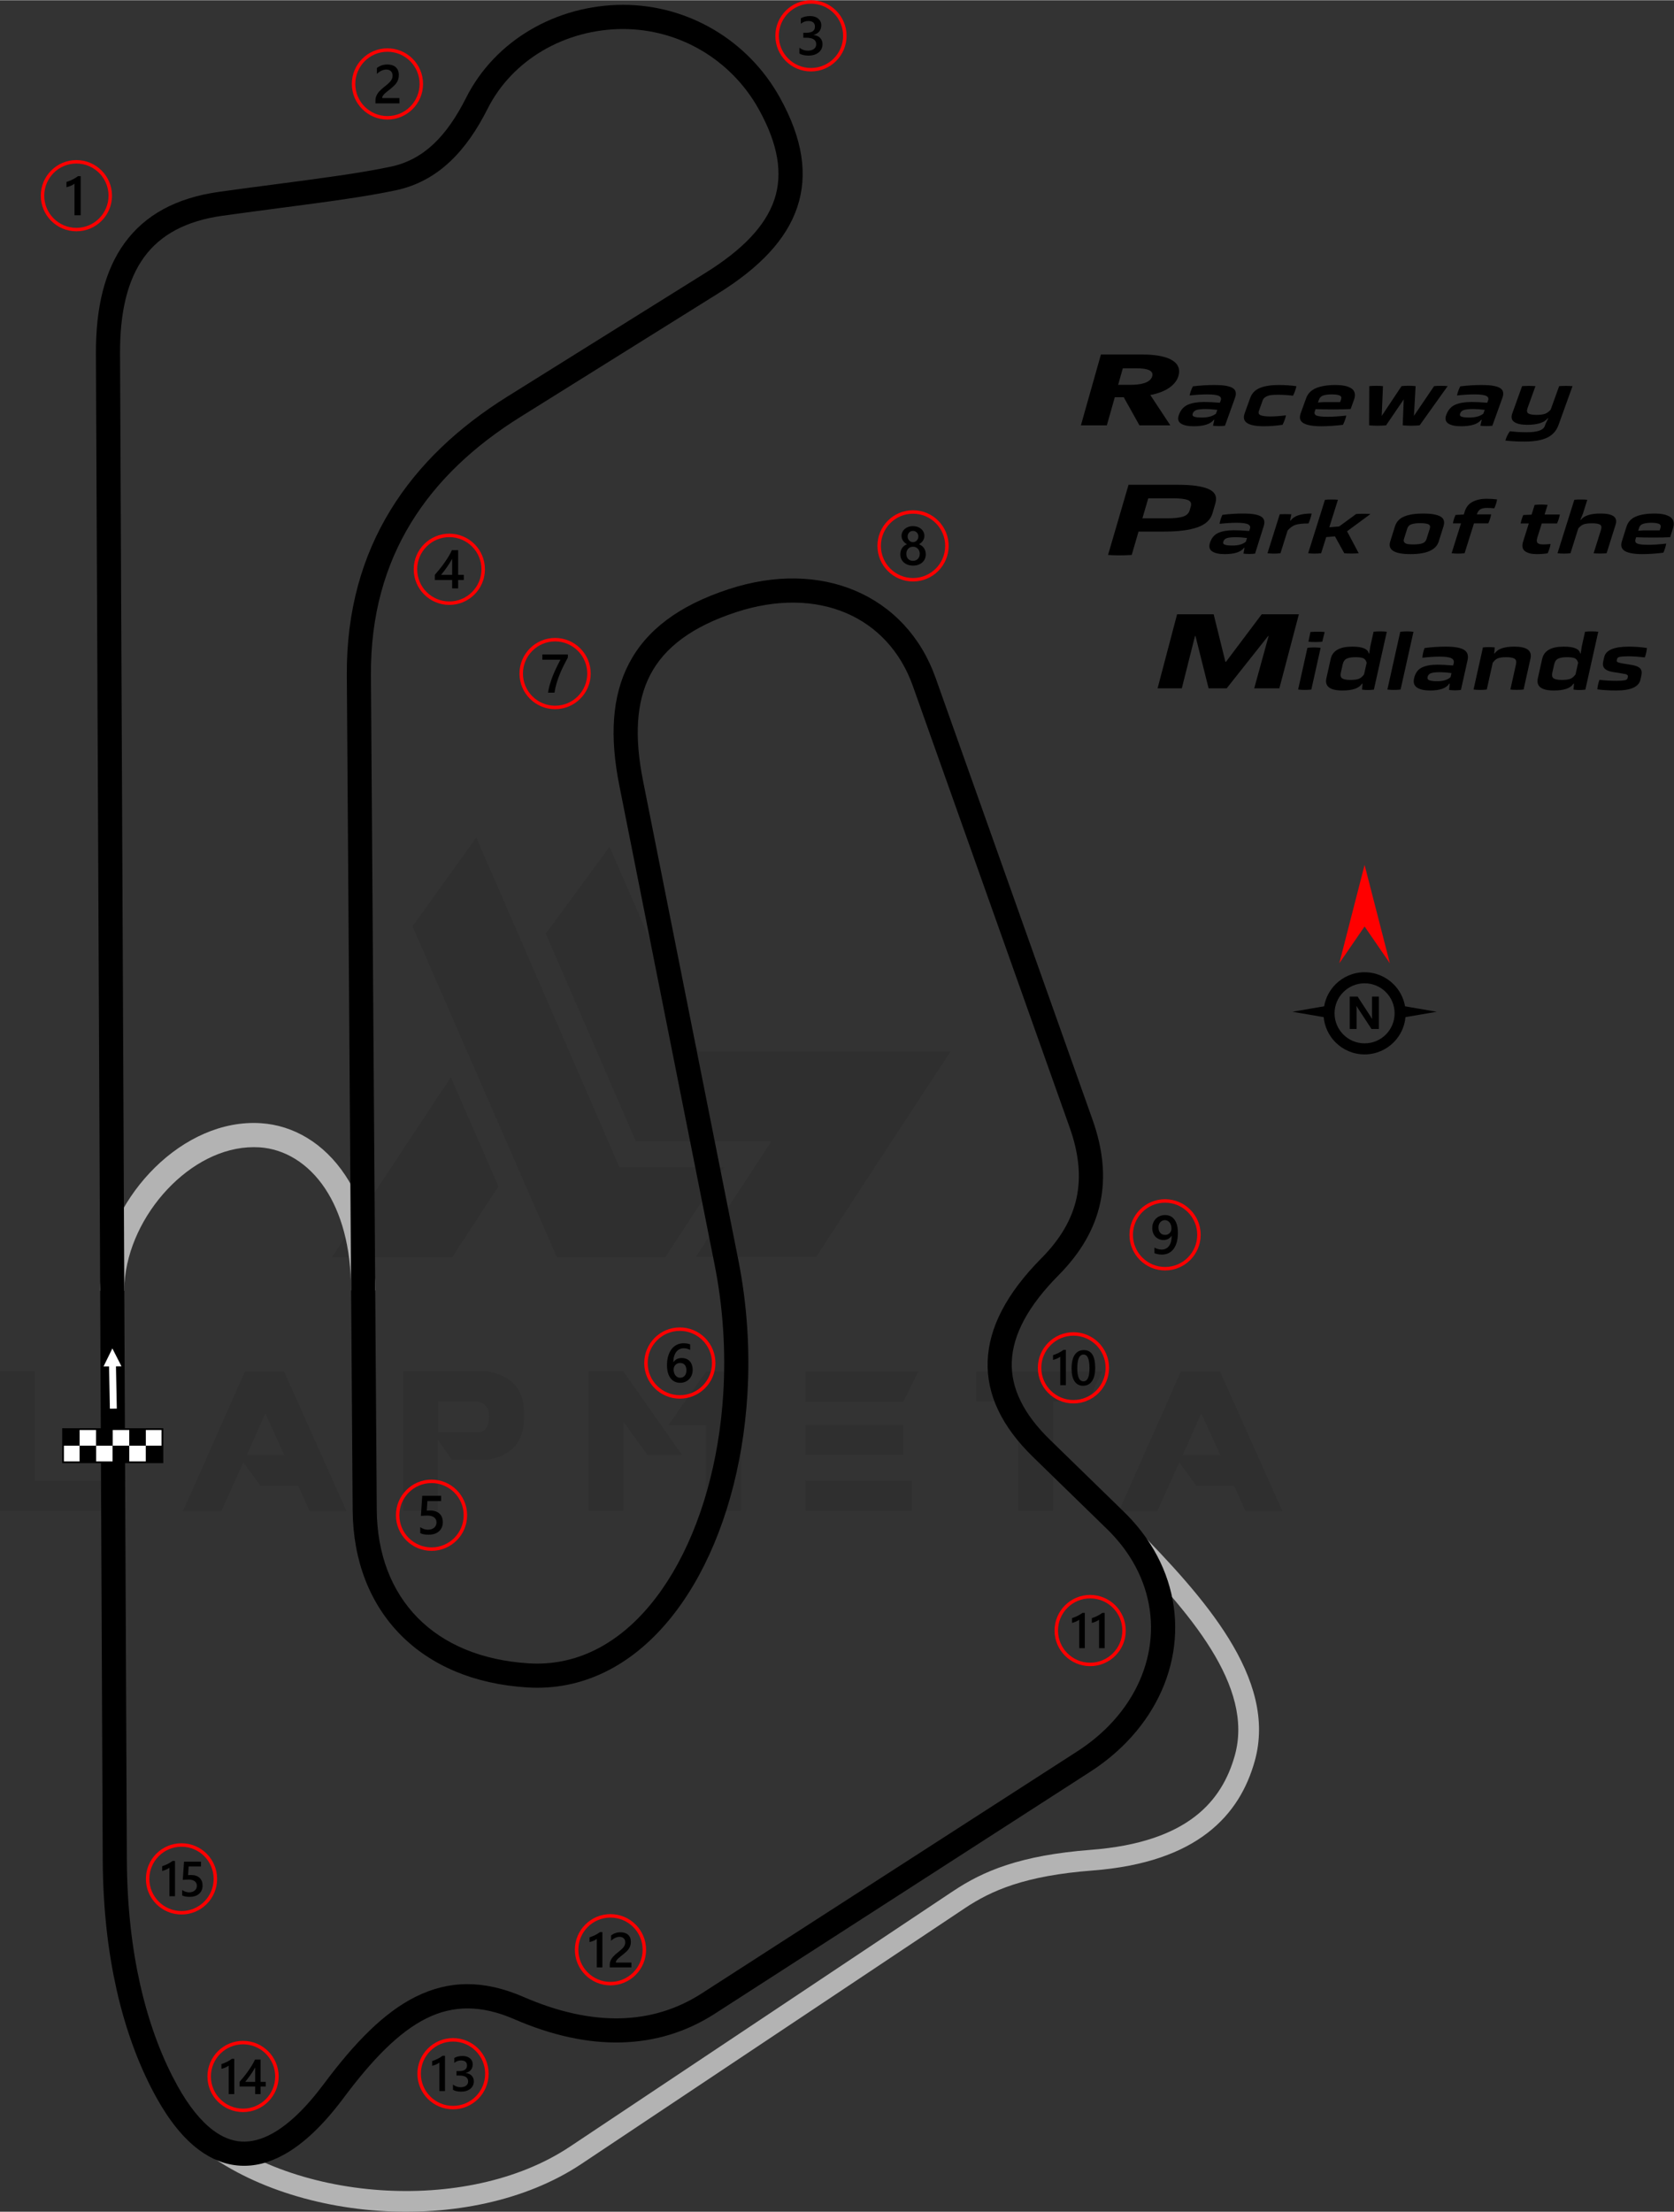<?xml version="1.0" encoding="UTF-8"?>
<!DOCTYPE svg PUBLIC "-//W3C//DTD SVG 1.1//EN" "http://www.w3.org/Graphics/SVG/1.1/DTD/svg11.dtd">
<!-- Creator: CorelDRAW -->
<svg xmlns="http://www.w3.org/2000/svg" xml:space="preserve" width="2017px" height="2664px" version="1.1" style="shape-rendering:geometricPrecision; text-rendering:geometricPrecision; image-rendering:optimizeQuality; fill-rule:evenodd; clip-rule:evenodd"
viewBox="0 0 2077.83 2743.82"
 xmlns:xlink="http://www.w3.org/1999/xlink"
 xmlns:xodm="http://www.corel.com/coreldraw/odm/2003">
 <rect x="0" y="0" width="2077.83" height="2743.82" fill="#333333" stroke="none"/>
 <defs>
  <style type="text/css">
   <![CDATA[
    .str0 {stroke:red;stroke-width:4.29;stroke-miterlimit:22.926}
    .str1 {stroke:black;stroke-width:2.15;stroke-miterlimit:22.926}
    .fil3 {fill:none}
    .fil4 {fill:black}
    .fil5 {fill:white}
    .fil2 {fill:black;fill-rule:nonzero}
    .fil1 {fill:#B3B3B3;fill-rule:nonzero}
    .fil6 {fill:red;fill-rule:nonzero}
    .fil7 {fill:white;fill-rule:nonzero}
    .fil0 {fill:black;fill-opacity:0.071}
   ]]>
  </style>
 </defs>
 <g id="Layer_x0020_1">
  <g id="_2405472503408">
   <g>
    <g id="Layer-1">
     <path class="fil0" d="M0 1874.25l0 -173.43 43.07 0 0 135.82 113.13 0 -17.23 37.61 -138.97 0zm756.58 -824.05l110.54 254.1 312.68 0 -166.82 254.97 -149.3 0 0 -0.29 93.6 -142.99 -167.97 0 -111.98 -257.84 79.25 -107.95zm-137.82 421.5l-57.43 87.86 -149.3 0 0 -0.29 147.58 -223.1 59.15 135.53zm-188.64 402.84l-45.94 0 -14.07 -31.3 -46.81 0 -21.24 -29 -27.28 60.3 -47.66 0 76.95 -173.43 48.52 0 77.53 173.43zm-77.24 -69.49l-23.55 -51.68 -22.97 51.68 46.52 0zm190.94 -28.14l52.26 0c7.46,-2.29 11.19,-9.19 10.91,-20.67 0,-9.48 -4.6,-15.51 -14.36,-17.8l-48.81 0 0 38.47zm17.23 34.46l-17.52 -25.27 0 88.15 -43.07 0 0 -173.43 103.65 0c30.44,5.46 45.94,21.83 46.23,49.68l0 10.33c-0.29,28.14 -15.5,45.08 -45.65,50.25l-43.64 0 0 0.29zm285.69 -6.32l-43.07 0 -29.86 -41.34 0 110.54 -43.36 0 0 -173.43 43.07 0 73.22 104.23zm29.86 -103.94l43.07 0 0 173.14 -43.36 0 0 -106.24 -46.8 0 47.09 -66.9zm254.97 135.53l0 37.61 -131.79 0 0 -37.61 131.79 0zm-10.34 -68.92l0 37.04 -121.45 0 0 -37.04 121.45 0zm18.95 -66.61l-18.95 37.9 -121.45 0 0 -37.9 140.4 0zm123.46 37.33l-51.97 0 0 -37.33 156.49 0 -17.52 37.33 -43.35 0 0 135.81 -43.36 0 0 -135.81 -0.29 0zm328.19 136.1l-45.94 0 -14.07 -31.3 -46.8 0 -21.25 -29 -27.28 60.3 -47.66 0 76.95 -173.43 48.53 0 77.52 173.43zm-77.24 -69.49l-23.54 -51.68 -22.97 51.68 46.51 0z"/>
     <polygon class="fil0" points="511.95,1148.97 691.11,1559.56 825.78,1559.56 898.99,1447.87 768.93,1447.87 591.19,1038.71 "/>
    </g>
   </g>
  </g>
  <path class="fil1" d="M1407.71 1893.07c43.76,44.5 87.58,91.35 117.41,139.54 30.9,49.93 46.69,101.13 32.21,152.43 -9.24,32.73 -26.49,64.16 -58.61,88.85 -31.44,24.16 -76.87,41.5 -142.66,46.56 -41.96,3.23 -73.38,9.4 -98.5,17.59 -24.74,8.06 -43.47,18.16 -60.28,29.36l0.01 0.02 -475.55 317.04c-69.51,46.33 -162.14,64.33 -251.47,58.2 -92.42,-6.35 -181.78,-38.62 -238.83,-92.15l17.6 -18.71c52.65,49.4 136.11,79.24 222.94,85.21 84.07,5.77 170.87,-10.91 235.47,-53.98l475.56 -317.03 0.05 0c18.52,-12.35 39.2,-23.48 66.55,-32.4 26.99,-8.8 60.38,-15.4 104.54,-18.8 60.38,-4.64 101.32,-19.97 128.97,-41.23 26.98,-20.73 41.57,-47.48 49.47,-75.48 12.21,-43.27 -1.96,-87.83 -29.3,-132.01 -28.42,-45.92 -71.15,-91.53 -113.88,-135l18.3 -18.01z"/>
  <g id="_2405472453584">
   <path class="fil1" d="M124.25 1601.18c0,-3.59 0.14,-7.45 0.41,-11.59 3.25,-49.08 26.8,-98.1 61.22,-134.75 34.83,-37.1 81.03,-61.86 129.08,-61.86 2.76,0 5.8,0.1 9.13,0.32 39.63,2.63 77.76,24.27 104.55,64.68 22.67,34.19 37.17,81.91 37.17,142.81l-30.04 0c0,-54.63 -12.54,-96.72 -32.13,-126.27 -21.29,-32.11 -50.95,-49.28 -81.43,-51.29 -2.14,-0.14 -4.57,-0.21 -7.25,-0.21 -39.32,0 -77.77,20.96 -107.26,52.36 -29.9,31.84 -50.34,74.09 -53.12,116.09 -0.19,2.97 -0.29,6.21 -0.29,9.71l-30.04 0z"/>
   <path class="fil2" d="M194.18 2602.23c-18.03,-32.45 -36.58,-76.65 -49.52,-134.16 -10.14,-45.12 -16.85,-98.56 -17.14,-161.12l-8.45 -1868.43c-0.25,-57.51 10.94,-103.47 35.64,-137.35 25.19,-34.58 63.62,-55.93 117.29,-63.43 24.06,-3.37 49.52,-6.71 73.48,-9.85 54.88,-7.21 101.59,-13.34 139.56,-21.36 20.65,-4.36 37.98,-13.95 52.92,-27.94 15.51,-14.52 28.73,-34 40.56,-57.48 18.06,-35.85 46.03,-64.41 79.46,-84.15 34.32,-20.26 74.4,-31.23 115.37,-31.23 40.38,0 79.14,11.01 112.75,30.85 33.63,19.85 62.07,48.59 81.78,84 28.5,51.22 35.27,95.83 21.65,136.36 -13.41,39.92 -46.38,74.56 -97.62,106.54l-246.23 153.69c-56.35,35.18 -103.04,78.26 -135.38,131.01 -32.25,52.6 -50.41,115.1 -49.89,189.34l7.24 1035.6c0.38,54.54 18.21,100.82 51.01,134.01 32.02,32.4 78.67,52.64 137.69,56.27 14.44,0.89 28.44,-0.09 41.91,-2.77 55.69,-11.07 102.53,-51.71 136.91,-109.96 35.33,-59.84 57.4,-137.92 62.57,-221.94 3.21,-52.07 -0.1,-106.39 -10.77,-160.06l-118.29 -594.65c-11.91,-59.89 -9.35,-110.05 11.98,-150.96 21.47,-41.17 61.27,-71.84 123.64,-92.29 57.95,-18.99 112.37,-17.1 157.07,1.77 46.2,19.51 81.71,56.95 99.89,108.09l194.73 547.97c13.21,37.17 16.56,71.37 9.65,103.51 -6.94,32.25 -24.07,61.9 -51.8,89.88 -37.77,38.11 -56.75,73.77 -57.98,107.33 -1.2,32.96 14.92,65.1 47.34,96.67l91.73 89.32c12.78,12.44 23.57,25.66 32.43,39.41 25.7,39.89 35.27,84.28 29.92,127.45 -5.33,42.98 -25.46,84.63 -59.2,119.27 -13,13.36 -28,25.66 -44.92,36.55l-465.9 300.14c-35.38,22.79 -74.41,34.62 -116.49,35.63 -41.6,1 -85.97,-8.67 -132.5,-28.88 -41.31,-17.95 -76.27,-17.24 -109.04,-0.95 -34.38,17.09 -67.4,51.32 -103.14,99.19 -25.06,33.57 -49.6,56.51 -73.38,69.72 -18.81,10.45 -37.17,14.92 -54.97,13.81 -18.04,-1.13 -35.07,-7.85 -51.01,-19.75 -19.08,-14.24 -36.65,-36.06 -52.55,-64.67zm-20.3 -140.73c12.22,54.33 29.61,95.83 46.47,126.17 13.79,24.82 28.63,43.45 44.33,55.17 11.27,8.41 22.9,13.14 34.82,13.88 12.16,0.76 25.06,-2.49 38.66,-10.04 20.02,-11.13 41.36,-31.34 63.88,-61.51 38.39,-51.43 74.67,-88.59 113.93,-108.11 40.89,-20.32 83.93,-21.46 134.15,0.36 42.52,18.47 82.69,27.31 119.94,26.42 36.44,-0.88 70.28,-11.15 101,-30.94l465.9 -300.14c15.02,-9.67 28.25,-20.5 39.65,-32.21 29.03,-29.81 46.32,-65.43 50.86,-102.02 4.52,-36.39 -3.6,-73.87 -25.34,-107.62 -7.67,-11.9 -17.02,-23.35 -28.09,-34.13l-91.72 -89.31c-38.71,-37.69 -57.91,-77.3 -56.38,-119.21 1.51,-41.32 23.33,-83.68 66.66,-127.4 23.55,-23.75 38.01,-48.49 43.7,-74.96 5.71,-26.58 2.74,-55.44 -8.6,-87.32l-194.72 -547.98c-15.27,-42.94 -44.85,-74.27 -83.23,-90.48 -38.16,-16.12 -85.31,-17.51 -136.18,-0.83 -54.44,17.85 -88.66,43.62 -106.39,77.61 -17.86,34.26 -19.66,78.02 -9.05,131.37l118.29 594.65c11.16,56.09 14.61,112.97 11.24,167.57 -5.46,88.76 -28.98,171.58 -66.67,235.43 -38.63,65.44 -92.26,111.3 -156.98,124.17 -15.82,3.14 -32.32,4.29 -49.42,3.24 -66.77,-4.11 -120.1,-27.57 -157.29,-65.2 -38.31,-38.77 -59.13,-92.27 -59.57,-154.89l-7.24 -1035.61c-0.56,-80.18 19.18,-147.89 54.23,-205.06 34.96,-57.03 84.98,-103.32 145.12,-140.86l246.23 -153.69c45.28,-28.26 74.04,-57.77 85.07,-90.58 10.81,-32.2 4.72,-68.92 -19.42,-112.31 -17.05,-30.63 -41.7,-55.51 -70.88,-72.73 -29,-17.12 -62.52,-26.63 -97.49,-26.63 -35.66,0 -70.43,9.49 -100.12,27.01 -28.65,16.92 -52.58,41.3 -67.96,71.83 -13.28,26.36 -28.51,48.6 -46.89,65.81 -18.94,17.73 -40.96,29.89 -67.24,35.45 -38.69,8.17 -86.09,14.39 -141.79,21.7 -22.11,2.91 -45.58,5.99 -73.24,9.85 -45.17,6.32 -77.01,23.59 -97.23,51.35 -20.72,28.43 -30.11,68.51 -29.88,119.63l8.45 1868.43c0.27,60.12 6.7,111.41 16.43,154.67z"/>
  </g>
  <g id="_2405472456368">
   <path class="fil3 str0" d="M689.01 793.37c23.22,0 42.05,18.83 42.05,42.05 0,23.22 -18.83,42.04 -42.05,42.04 -23.22,0 -42.05,-18.82 -42.05,-42.04 0,-23.22 18.83,-42.05 42.05,-42.05z"/>
   <path class="fil4" d="M704.86 815.54c-1.99,3.63 -3.86,7.23 -5.62,10.79 -1.78,3.57 -3.37,7.14 -4.8,10.74 -1.44,3.59 -2.68,7.22 -3.74,10.87 -1.06,3.65 -1.88,7.38 -2.45,11.2l-8.04 0c0.53,-3.4 1.29,-6.79 2.27,-10.18 0.98,-3.38 2.13,-6.76 3.45,-10.15 1.32,-3.39 2.8,-6.79 4.45,-10.21 1.64,-3.42 3.39,-6.88 5.24,-10.35l-22.46 0 0 -6.55 31.7 0 0 3.84z"/>
  </g>
  <g id="_2405472461600">
   <path class="fil3 str0" d="M843.83 1648.8c23.22,0 42.05,18.83 42.05,42.05 0,23.22 -18.83,42.04 -42.05,42.04 -23.22,0 -42.04,-18.82 -42.04,-42.04 0,-23.22 18.82,-42.05 42.04,-42.05z"/>
   <path class="fil4" d="M859.76 1699.3c0,2.38 -0.4,4.56 -1.18,6.53 -0.78,1.95 -1.86,3.64 -3.25,5.07 -1.39,1.42 -3.04,2.53 -4.94,3.3 -1.91,0.8 -3.98,1.18 -6.21,1.18 -2.39,0 -4.58,-0.46 -6.57,-1.39 -1.99,-0.93 -3.71,-2.3 -5.16,-4.13 -1.44,-1.83 -2.56,-4.11 -3.36,-6.83 -0.79,-2.72 -1.19,-5.89 -1.19,-9.48 0,-4.39 0.52,-8.29 1.57,-11.69 1.05,-3.38 2.49,-6.23 4.32,-8.52 1.83,-2.31 3.98,-4.04 6.46,-5.23 2.46,-1.2 5.13,-1.8 8,-1.8 1.79,0 3.41,0.13 4.88,0.37 1.47,0.24 2.64,0.58 3.52,1l0 6.91c-1.13,-0.57 -2.32,-1.06 -3.61,-1.45 -1.28,-0.4 -2.74,-0.6 -4.39,-0.6 -1.85,0 -3.57,0.37 -5.13,1.13 -1.57,0.74 -2.92,1.84 -4.06,3.28 -1.13,1.45 -2.03,3.24 -2.68,5.37 -0.65,2.12 -0.98,4.58 -1.01,7.36l0.21 0c1.01,-1.57 2.38,-2.8 4.11,-3.71 1.74,-0.9 3.77,-1.35 6.11,-1.35 2.07,0 3.94,0.33 5.61,1 1.66,0.68 3.08,1.64 4.26,2.92 1.18,1.26 2.1,2.81 2.73,4.63 0.64,1.82 0.96,3.86 0.96,6.13zm-7.74 0.63c0,-1.36 -0.17,-2.61 -0.48,-3.74 -0.32,-1.13 -0.8,-2.08 -1.46,-2.89 -0.64,-0.81 -1.47,-1.43 -2.45,-1.87 -0.97,-0.44 -2.13,-0.66 -3.45,-0.66 -1.33,0 -2.49,0.24 -3.49,0.72 -1.01,0.47 -1.85,1.09 -2.53,1.86 -0.69,0.77 -1.2,1.66 -1.54,2.64 -0.34,0.99 -0.52,2.01 -0.52,3.05 0,1.13 0.17,2.28 0.49,3.45 0.31,1.19 0.81,2.26 1.46,3.23 0.67,0.98 1.52,1.77 2.53,2.4 1.03,0.63 2.25,0.95 3.66,0.95 1.26,0 2.37,-0.24 3.35,-0.7 0.97,-0.47 1.78,-1.11 2.42,-1.92 0.66,-0.82 1.16,-1.79 1.49,-2.89 0.34,-1.12 0.52,-2.33 0.52,-3.63z"/>
  </g>
  <g id="_2405472463664">
   <path class="fil3 str0" d="M535.62 1837.62c23.22,0 42.05,18.83 42.05,42.05 0,23.22 -18.83,42.05 -42.05,42.05 -23.22,0 -42.04,-18.83 -42.04,-42.05 0,-23.22 18.82,-42.05 42.04,-42.05z"/>
   <path class="fil4" d="M521.61 1901.86l0 -7.37c3.11,2.1 6.26,3.14 9.46,3.14 3.22,0 5.82,-0.81 7.77,-2.46 1.96,-1.64 2.95,-3.83 2.95,-6.58 0,-2.68 -1,-4.77 -3,-6.27 -1.99,-1.51 -4.85,-2.25 -8.58,-2.25 -1.28,0 -3.87,0.12 -7.78,0.39l1.69 -24.94 23.36 0 0 6.55 -16.97 0 -0.8 11.88c1.53,-0.09 2.91,-0.14 4.14,-0.14 5.02,0 8.92,1.29 11.66,3.88 2.75,2.57 4.12,6.11 4.12,10.58 0,4.69 -1.58,8.47 -4.72,11.3 -3.13,2.84 -7.46,4.25 -12.95,4.25 -4.63,0 -8.08,-0.65 -10.35,-1.96z"/>
  </g>
  <g id="_2405472463904">
   <path class="fil3 str0" d="M1006.6 2.15c23.22,0 42.04,18.82 42.04,42.04 0,23.22 -18.82,42.05 -42.04,42.05 -23.22,0 -42.05,-18.83 -42.05,-42.05 0,-23.22 18.83,-42.04 42.05,-42.04z"/>
   <path class="fil4" d="M992.26 66.17l0 -7.22c3.09,2.45 6.57,3.67 10.45,3.67 3.15,0 5.68,-0.71 7.57,-2.15 1.89,-1.43 2.82,-3.37 2.82,-5.82 0,-5.38 -4.11,-8.08 -12.34,-8.08l-3.67 0 0 -6.15 3.51 0c7.3,0 10.94,-2.53 10.94,-7.6 0,-4.68 -2.84,-7.01 -8.52,-7.01 -3.19,0 -6.17,1.13 -8.97,3.4l0 -6.81c3.22,-1.81 7.03,-2.73 11.41,-2.73 4.21,0 7.59,1.07 10.13,3.19 2.53,2.11 3.8,4.82 3.8,8.13 0,6.24 -3.18,10.27 -9.53,12.05l0 0.13c3.42,0.33 6.12,1.53 8.11,3.58 1.99,2.07 2.97,4.65 2.97,7.73 0,4.26 -1.59,7.7 -4.79,10.31 -3.2,2.62 -7.42,3.92 -12.65,3.92 -4.69,0 -8.44,-0.85 -11.24,-2.54z"/>
  </g>
  <g id="_2405472464624">
   <path class="fil3 str0" d="M557.73 664.01c23.22,0 42.04,18.82 42.04,42.04 0,23.22 -18.82,42.05 -42.04,42.05 -23.22,0 -42.05,-18.83 -42.05,-42.05 0,-23.22 18.83,-42.04 42.05,-42.04z"/>
   <path class="fil4" d="M568.67 682.33l0 30.64 7.04 0 0 6.38 -7.04 0 0 10.42 -7.44 0 0 -10.42 -21.48 0 0 -6.45c1.94,-2.19 3.93,-4.55 5.97,-7.1 2.05,-2.54 4.01,-5.15 5.9,-7.81 1.88,-2.65 3.62,-5.31 5.24,-7.98 1.61,-2.67 2.97,-5.23 4.06,-7.68l7.75 0zm-7.44 30.64l0 -19.92c-2.41,4.32 -4.79,8.1 -7.14,11.31 -2.35,3.22 -4.54,6.09 -6.6,8.61l13.74 0z"/>
  </g>
  <g id="_2405472466496">
   <path class="fil3 str0" d="M1133.29 634.94c23.23,0 42.05,18.83 42.05,42.05 0,23.22 -18.82,42.04 -42.05,42.04 -23.22,0 -42.04,-18.82 -42.04,-42.04 0,-23.22 18.82,-42.05 42.04,-42.05z"/>
   <path class="fil4" d="M1117.48 687.49c0,-1.36 0.17,-2.68 0.51,-3.96 0.34,-1.29 0.86,-2.46 1.54,-3.54 0.69,-1.09 1.54,-2.06 2.58,-2.92 1.04,-0.86 2.25,-1.54 3.64,-2.08 -2.05,-1.15 -3.68,-2.61 -4.9,-4.41 -1.21,-1.81 -1.82,-3.8 -1.82,-5.98 0,-1.75 0.36,-3.35 1.09,-4.83 0.71,-1.48 1.7,-2.75 2.96,-3.84 1.28,-1.08 2.77,-1.92 4.49,-2.53 1.73,-0.61 3.6,-0.91 5.62,-0.91 2.06,0 3.94,0.31 5.68,0.92 1.73,0.63 3.23,1.47 4.5,2.56 1.26,1.08 2.25,2.36 2.95,3.84 0.72,1.48 1.07,3.07 1.07,4.79 0,2.18 -0.61,4.17 -1.82,5.98 -1.22,1.8 -2.82,3.26 -4.83,4.41 1.36,0.54 2.57,1.22 3.62,2.07 1.05,0.85 1.92,1.81 2.63,2.89 0.7,1.09 1.23,2.26 1.59,3.55 0.35,1.27 0.52,2.6 0.52,3.99 0,2.08 -0.38,3.98 -1.15,5.7 -0.78,1.71 -1.85,3.19 -3.24,4.41 -1.39,1.23 -3.06,2.18 -5,2.87 -1.93,0.68 -4.08,1.02 -6.42,1.02 -2.31,0 -4.43,-0.34 -6.37,-1.02 -1.93,-0.69 -3.59,-1.64 -4.99,-2.87 -1.4,-1.22 -2.49,-2.7 -3.27,-4.41 -0.79,-1.72 -1.18,-3.62 -1.18,-5.7zm7.48 -0.65c0,1.34 0.19,2.55 0.59,3.64 0.4,1.08 0.96,1.99 1.69,2.74 0.72,0.75 1.6,1.32 2.63,1.72 1.03,0.39 2.17,0.59 3.42,0.59 1.21,0 2.33,-0.2 3.35,-0.61 1.01,-0.4 1.88,-0.99 2.63,-1.75 0.73,-0.76 1.32,-1.68 1.74,-2.75 0.41,-1.06 0.62,-2.26 0.62,-3.58 0,-1.22 -0.19,-2.36 -0.59,-3.43 -0.41,-1.06 -0.96,-2 -1.69,-2.79 -0.73,-0.8 -1.61,-1.43 -2.64,-1.89 -1.02,-0.46 -2.16,-0.7 -3.42,-0.7 -1.18,0 -2.3,0.22 -3.32,0.64 -1.02,0.43 -1.91,1.04 -2.65,1.82 -0.73,0.79 -1.31,1.72 -1.74,2.8 -0.42,1.09 -0.62,2.26 -0.62,3.55zm1.62 -21.45c0,1 0.18,1.91 0.53,2.77 0.35,0.85 0.82,1.58 1.42,2.22 0.6,0.63 1.3,1.11 2.1,1.46 0.8,0.36 1.67,0.54 2.6,0.54 0.92,0 1.79,-0.19 2.59,-0.55 0.8,-0.36 1.52,-0.86 2.13,-1.49 0.59,-0.63 1.08,-1.36 1.43,-2.21 0.35,-0.85 0.53,-1.76 0.53,-2.74 0,-0.99 -0.17,-1.91 -0.51,-2.77 -0.35,-0.86 -0.81,-1.61 -1.41,-2.22 -0.6,-0.62 -1.3,-1.1 -2.11,-1.45 -0.83,-0.35 -1.71,-0.53 -2.65,-0.53 -1,0 -1.9,0.18 -2.72,0.54 -0.81,0.36 -1.51,0.87 -2.09,1.51 -0.59,0.64 -1.04,1.38 -1.36,2.23 -0.33,0.84 -0.48,1.75 -0.48,2.69z"/>
  </g>
  <g id="_2405472468320">
   <path class="fil3 str0" d="M562.29 2530.52c23.22,0 42.04,18.83 42.04,42.05 0,23.22 -18.82,42.04 -42.04,42.04 -23.23,0 -42.05,-18.82 -42.05,-42.04 0,-23.22 18.82,-42.05 42.05,-42.05z"/>
   <path class="fil4" d="M552.35 2550.32l0 43.78 -6.93 0 0 -35.3c-1.25,0.9 -2.6,1.67 -4.05,2.29 -1.43,0.63 -3.08,1.18 -4.94,1.66l0 -5.91c1.16,-0.38 2.27,-0.78 3.34,-1.2 1.08,-0.41 2.14,-0.88 3.18,-1.4 1.05,-0.52 2.1,-1.1 3.17,-1.73 1.06,-0.65 2.16,-1.37 3.3,-2.19l2.93 0zm9.9 42.2l0 -6.52c2.8,2.22 5.94,3.32 9.44,3.32 2.85,0 5.13,-0.65 6.83,-1.94 1.7,-1.29 2.55,-3.05 2.55,-5.26 0,-4.85 -3.71,-7.29 -11.14,-7.29l-3.31 0 0 -5.55 3.17 0c6.58,0 9.87,-2.28 9.87,-6.86 0,-4.22 -2.57,-6.33 -7.69,-6.33 -2.88,0 -5.57,1.02 -8.09,3.07l0 -6.14c2.9,-1.64 6.33,-2.46 10.29,-2.46 3.8,0 6.85,0.96 9.14,2.87 2.28,1.91 3.43,4.35 3.43,7.34 0,5.64 -2.87,9.26 -8.6,10.87l0 0.13c3.09,0.29 5.53,1.37 7.32,3.23 1.79,1.86 2.68,4.19 2.68,6.97 0,3.84 -1.44,6.95 -4.32,9.3 -2.9,2.37 -6.7,3.54 -11.41,3.54 -4.24,0 -7.63,-0.76 -10.16,-2.29z"/>
  </g>
  <g id="_2405472467216">
   <path class="fil3 str0" d="M225.28 2288.8c23.23,0 42.05,18.83 42.05,42.05 0,23.22 -18.82,42.04 -42.05,42.04 -23.22,0 -42.04,-18.82 -42.04,-42.04 0,-23.22 18.82,-42.05 42.04,-42.05z"/>
   <path class="fil4" d="M217.21 2308.57l0 43.78 -6.93 0 0 -35.3c-1.26,0.9 -2.6,1.66 -4.05,2.29 -1.43,0.63 -3.09,1.18 -4.94,1.66l0 -5.91c1.16,-0.38 2.27,-0.78 3.34,-1.2 1.08,-0.41 2.14,-0.88 3.18,-1.4 1.05,-0.52 2.1,-1.1 3.17,-1.73 1.06,-0.65 2.16,-1.37 3.3,-2.19l2.93 0zm8.92 42.79l0 -6.66c2.82,1.9 5.66,2.84 8.54,2.84 2.91,0 5.25,-0.74 7.02,-2.23 1.77,-1.47 2.66,-3.45 2.66,-5.93 0,-2.42 -0.9,-4.31 -2.71,-5.66 -1.8,-1.36 -4.38,-2.03 -7.74,-2.03 -1.15,0 -3.49,0.11 -7.02,0.35l1.53 -22.51 21.07 0 0 5.91 -15.31 0 -0.72 10.72c1.38,-0.08 2.62,-0.12 3.73,-0.12 4.54,0 8.05,1.16 10.53,3.5 2.48,2.32 3.72,5.51 3.72,9.55 0,4.24 -1.43,7.64 -4.26,10.2 -2.83,2.56 -6.74,3.83 -11.69,3.83 -4.18,0 -7.3,-0.58 -9.35,-1.76z"/>
  </g>
  <g id="_2405472471824">
   <path class="fil3 str0" d="M1446.14 1489.73c23.22,0 42.04,18.82 42.04,42.04 0,23.22 -18.82,42.05 -42.04,42.05 -23.22,0 -42.05,-18.83 -42.05,-42.05 0,-23.22 18.83,-42.04 42.05,-42.04z"/>
   <path class="fil4" d="M1462.03 1529.18c0,4.74 -0.51,8.82 -1.53,12.24 -1.03,3.42 -2.44,6.24 -4.24,8.44 -1.79,2.2 -3.91,3.82 -6.31,4.88 -2.42,1.04 -5.01,1.56 -7.79,1.56 -0.9,0 -1.82,-0.05 -2.73,-0.15 -0.92,-0.12 -1.79,-0.26 -2.61,-0.43 -0.84,-0.18 -1.58,-0.38 -2.26,-0.59 -0.67,-0.2 -1.23,-0.41 -1.67,-0.61l0 -6.91c0.46,0.28 1.04,0.58 1.73,0.87 0.67,0.3 1.42,0.56 2.22,0.8 0.81,0.23 1.65,0.42 2.52,0.55 0.87,0.15 1.72,0.23 2.53,0.23 1.87,0 3.58,-0.37 5.11,-1.1 1.54,-0.73 2.84,-1.8 3.92,-3.24 1.08,-1.43 1.91,-3.22 2.5,-5.34 0.58,-2.13 0.88,-4.59 0.88,-7.4l-0.14 0c-0.39,0.7 -0.91,1.37 -1.57,2 -0.65,0.64 -1.4,1.19 -2.23,1.66 -0.84,0.48 -1.78,0.85 -2.79,1.14 -1.03,0.29 -2.13,0.43 -3.3,0.43 -1.99,0 -3.83,-0.35 -5.55,-1.05 -1.7,-0.68 -3.18,-1.67 -4.44,-2.95 -1.26,-1.28 -2.24,-2.84 -2.96,-4.67 -0.71,-1.83 -1.07,-3.87 -1.07,-6.12 0,-2.47 0.4,-4.7 1.21,-6.7 0.83,-2 1.95,-3.69 3.38,-5.09 1.43,-1.4 3.13,-2.48 5.06,-3.24 1.94,-0.77 4.05,-1.15 6.32,-1.15 2.14,0 4.17,0.4 6.08,1.21 1.91,0.81 3.58,2.08 5.03,3.84 1.44,1.76 2.58,4.01 3.44,6.79 0.84,2.78 1.26,6.15 1.26,10.1zm-8 -5.06c0,-1.59 -0.21,-3.04 -0.61,-4.34 -0.41,-1.3 -0.98,-2.41 -1.71,-3.34 -0.72,-0.93 -1.59,-1.65 -2.6,-2.15 -0.99,-0.5 -2.1,-0.76 -3.28,-0.76 -1.06,0 -2.07,0.21 -3.03,0.64 -0.96,0.43 -1.79,1.05 -2.52,1.84 -0.71,0.79 -1.28,1.75 -1.7,2.88 -0.42,1.12 -0.62,2.37 -0.62,3.74 0,1.5 0.2,2.82 0.61,3.96 0.4,1.15 0.97,2.11 1.7,2.9 0.72,0.78 1.61,1.38 2.63,1.79 1.02,0.41 2.16,0.61 3.39,0.61 1.11,0 2.13,-0.2 3.06,-0.61 0.94,-0.41 1.75,-0.96 2.45,-1.66 0.69,-0.69 1.23,-1.52 1.64,-2.46 0.39,-0.95 0.59,-1.97 0.59,-3.04z"/>
  </g>
  <g id="_2405472473408">
   <path class="fil3 str0" d="M1332.41 1654.75c23.23,0 42.05,18.82 42.05,42.04 0,23.22 -18.82,42.05 -42.05,42.05 -23.22,0 -42.04,-18.83 -42.04,-42.05 0,-23.22 18.82,-42.04 42.04,-42.04z"/>
   <path class="fil4" d="M1322.97 1674.55l0 43.77 -6.93 0 0 -35.29c-1.25,0.89 -2.6,1.66 -4.05,2.28 -1.44,0.63 -3.09,1.18 -4.94,1.66l0 -5.91c1.16,-0.38 2.27,-0.77 3.34,-1.19 1.08,-0.42 2.14,-0.89 3.18,-1.41 1.05,-0.52 2.1,-1.1 3.17,-1.73 1.06,-0.64 2.16,-1.37 3.3,-2.18l2.93 0zm21.29 44.48c-4.45,0 -7.94,-1.81 -10.44,-5.46 -2.49,-3.64 -3.73,-8.91 -3.73,-15.8 0,-7.56 1.29,-13.28 3.9,-17.16 2.61,-3.88 6.37,-5.83 11.29,-5.83 9.42,0 14.11,7.32 14.11,21.96 0,7.24 -1.32,12.76 -3.98,16.58 -2.65,3.81 -6.37,5.71 -11.15,5.71zm0.7 -38.71c-5.2,0 -7.8,5.71 -7.8,17.16 0,10.71 2.55,16.06 7.64,16.06 5.01,0 7.52,-5.44 7.52,-16.32 0,-11.28 -2.45,-16.9 -7.36,-16.9z"/>
  </g>
  <g id="_2405472492896">
   <path class="fil3 str0" d="M757.74 2376.71c23.22,0 42.05,18.83 42.05,42.05 0,23.22 -18.83,42.04 -42.05,42.04 -23.22,0 -42.04,-18.82 -42.04,-42.04 0,-23.22 18.82,-42.05 42.04,-42.05z"/>
   <path class="fil4" d="M747.69 2396.87l0 43.77 -6.93 0 0 -35.29c-1.26,0.9 -2.6,1.66 -4.05,2.29 -1.44,0.63 -3.09,1.18 -4.94,1.65l0 -5.91c1.16,-0.37 2.27,-0.77 3.34,-1.19 1.08,-0.42 2.14,-0.89 3.18,-1.4 1.05,-0.52 2.1,-1.11 3.17,-1.74 1.06,-0.64 2.16,-1.36 3.3,-2.18l2.93 0zm36.03 43.77l-26.87 0 0 -3.31c0,-1.36 0.19,-2.63 0.57,-3.81 0.38,-1.18 0.88,-2.29 1.52,-3.34 0.64,-1.04 1.38,-2.03 2.24,-2.96 0.86,-0.93 1.77,-1.82 2.74,-2.69 0.98,-0.86 1.98,-1.7 2.99,-2.51 1.02,-0.8 2.01,-1.61 2.98,-2.42 0.92,-0.79 1.76,-1.54 2.51,-2.3 0.76,-0.74 1.41,-1.51 1.95,-2.31 0.54,-0.79 0.96,-1.63 1.25,-2.52 0.3,-0.88 0.45,-1.84 0.45,-2.88 0,-1.13 -0.18,-2.12 -0.52,-2.97 -0.36,-0.84 -0.84,-1.55 -1.47,-2.12 -0.62,-0.57 -1.37,-0.99 -2.22,-1.28 -0.86,-0.3 -1.79,-0.44 -2.82,-0.44 -1.74,0 -3.52,0.41 -5.33,1.22 -1.82,0.82 -3.56,2.05 -5.23,3.68l0 -6.66c0.88,-0.65 1.76,-1.22 2.66,-1.71 0.89,-0.49 1.82,-0.9 2.78,-1.22 0.95,-0.34 1.96,-0.58 3.01,-0.74 1.06,-0.16 2.18,-0.24 3.37,-0.24 1.94,0 3.69,0.25 5.26,0.76 1.57,0.51 2.91,1.25 4.03,2.24 1.11,0.99 1.97,2.22 2.58,3.69 0.61,1.47 0.91,3.16 0.91,5.08 0,1.73 -0.21,3.29 -0.64,4.67 -0.43,1.38 -1.03,2.66 -1.82,3.87 -0.78,1.19 -1.74,2.32 -2.85,3.4 -1.11,1.07 -2.36,2.18 -3.73,3.31 -1.16,0.94 -2.3,1.85 -3.46,2.74 -1.14,0.88 -2.17,1.75 -3.08,2.59 -0.92,0.85 -1.67,1.7 -2.23,2.54 -0.57,0.85 -0.85,1.69 -0.85,2.55l0 0.15 19.32 0 0 5.94z"/>
  </g>
  <g id="_2405472496112">
   <path class="fil3 str0" d="M94.81 200.48c23.22,0 42.05,18.83 42.05,42.05 0,23.22 -18.83,42.04 -42.05,42.04 -23.22,0 -42.04,-18.82 -42.04,-42.04 0,-23.22 18.82,-42.05 42.04,-42.05z"/>
   <path class="fil4" d="M100.14 218.28l0 48.5 -7.68 0 0 -39.11c-1.38,0.99 -2.88,1.84 -4.48,2.53 -1.59,0.7 -3.42,1.31 -5.48,1.84l0 -6.55c1.29,-0.41 2.52,-0.85 3.71,-1.32 1.19,-0.46 2.37,-0.98 3.52,-1.56 1.16,-0.57 2.33,-1.22 3.51,-1.92 1.18,-0.71 2.4,-1.51 3.66,-2.41l3.24 0z"/>
  </g>
  <g id="_2405472494576">
   <path class="fil3 str0" d="M480.91 61.82c23.22,0 42.04,18.83 42.04,42.05 0,23.22 -18.82,42.04 -42.04,42.04 -23.22,0 -42.05,-18.82 -42.05,-42.04 0,-23.22 18.83,-42.05 42.05,-42.05z"/>
   <path class="fil4" d="M495.8 127.99l-29.78 0 0 -3.67c0,-1.5 0.21,-2.92 0.63,-4.23 0.42,-1.31 0.98,-2.54 1.68,-3.7 0.71,-1.15 1.54,-2.25 2.49,-3.28 0.95,-1.02 1.96,-2.02 3.03,-2.98 1.09,-0.96 2.2,-1.88 3.31,-2.78 1.13,-0.89 2.24,-1.78 3.31,-2.68 1.02,-0.87 1.94,-1.71 2.78,-2.54 0.85,-0.83 1.56,-1.68 2.16,-2.57 0.59,-0.88 1.06,-1.8 1.39,-2.79 0.32,-0.98 0.49,-2.04 0.49,-3.19 0,-1.25 -0.19,-2.35 -0.57,-3.29 -0.4,-0.93 -0.93,-1.73 -1.63,-2.35 -0.69,-0.63 -1.51,-1.1 -2.46,-1.42 -0.95,-0.33 -1.99,-0.49 -3.12,-0.49 -1.93,0 -3.9,0.46 -5.92,1.36 -2.01,0.9 -3.93,2.26 -5.79,4.08l0 -7.39c0.97,-0.72 1.95,-1.35 2.95,-1.89 0.99,-0.55 2.02,-1 3.08,-1.36 1.05,-0.37 2.17,-0.63 3.33,-0.81 1.18,-0.18 2.42,-0.27 3.74,-0.27 2.15,0 4.09,0.28 5.83,0.84 1.74,0.57 3.23,1.39 4.47,2.49 1.23,1.09 2.18,2.45 2.86,4.09 0.68,1.62 1,3.49 1,5.62 0,1.92 -0.23,3.65 -0.71,5.17 -0.47,1.54 -1.14,2.96 -2.01,4.29 -0.87,1.32 -1.93,2.58 -3.16,3.77 -1.23,1.19 -2.62,2.42 -4.13,3.67 -1.29,1.04 -2.56,2.05 -3.83,3.03 -1.27,0.98 -2.41,1.94 -3.42,2.88 -1.02,0.94 -1.85,1.87 -2.47,2.81 -0.63,0.94 -0.95,1.88 -0.95,2.82l0 0.17 21.42 0 0 6.59z"/>
  </g>
  <g id="_2405472496160">
   <g>
    <rect class="fil4" transform="matrix(1.46 -1.51531E-05 1.50636E-05 1.46 78.265 1772.86)" width="14.08" height="14.08"/>
    <rect class="fil5" transform="matrix(1.46 -1.51531E-05 1.50636E-05 1.46 98.82 1772.86)" width="14.08" height="14.08"/>
    <rect class="fil4" transform="matrix(1.46 -1.51531E-05 1.50636E-05 1.46 119.375 1772.86)" width="14.08" height="14.08"/>
    <rect class="fil5" transform="matrix(1.46 -1.51531E-05 1.50636E-05 1.46 139.93 1772.86)" width="14.08" height="14.08"/>
    <rect class="fil4" transform="matrix(1.46 -1.51531E-05 1.50636E-05 1.46 160.485 1772.86)" width="14.08" height="14.08"/>
    <rect class="fil5" transform="matrix(1.46 -1.51531E-05 1.50636E-05 1.46 181.04 1772.86)" width="14.08" height="14.08"/>
    <rect class="fil5" transform="matrix(1.46 -1.51531E-05 1.50636E-05 1.46 78.265 1793.42)" width="14.08" height="14.08"/>
    <rect class="fil4" transform="matrix(1.46 -1.51531E-05 1.50636E-05 1.46 98.82 1793.42)" width="14.08" height="14.08"/>
    <rect class="fil5" transform="matrix(1.46 -1.51531E-05 1.50636E-05 1.46 119.375 1793.42)" width="14.08" height="14.08"/>
    <rect class="fil4" transform="matrix(1.46 -1.51531E-05 1.50636E-05 1.46 139.93 1793.42)" width="14.08" height="14.08"/>
    <rect class="fil5" transform="matrix(1.46 -1.51531E-05 1.50636E-05 1.46 160.485 1793.42)" width="14.08" height="14.08"/>
    <rect class="fil4" transform="matrix(1.46 -1.51531E-05 1.50636E-05 1.46 181.04 1793.42)" width="14.08" height="14.08"/>
   </g>
   <polygon class="fil3 str1" points="201.6,1772.86 201.6,1793.42 201.59,1813.97 181.04,1813.97 160.49,1813.97 139.93,1813.97 119.38,1813.97 98.82,1813.97 78.26,1813.97 78.27,1793.42 78.27,1772.86 98.82,1772.86 119.38,1772.86 139.93,1772.86 160.49,1772.86 181.04,1772.86 "/>
  </g>
  <g id="_2441983372048">
   <path class="fil3 str0" d="M301.68 2533.94c23.22,0 42.04,18.82 42.04,42.04 0,23.22 -18.82,42.05 -42.04,42.05 -23.22,0 -42.05,-18.83 -42.05,-42.05 0,-23.22 18.83,-42.04 42.05,-42.04z"/>
   <path class="fil4" d="M290.79 2554.09l0 43.78 -6.93 0 0 -35.3c-1.25,0.9 -2.6,1.67 -4.05,2.29 -1.43,0.63 -3.08,1.18 -4.94,1.66l0 -5.91c1.16,-0.38 2.27,-0.78 3.34,-1.19 1.08,-0.42 2.14,-0.89 3.18,-1.41 1.05,-0.52 2.11,-1.1 3.18,-1.73 1.05,-0.65 2.16,-1.37 3.3,-2.19l2.92 0zm32.68 0.96l0 27.65 6.36 0 0 5.76 -6.36 0 0 9.41 -6.72 0 0 -9.41 -19.38 0 0 -5.82c1.75,-1.98 3.54,-4.11 5.39,-6.41 1.84,-2.29 3.62,-4.65 5.32,-7.04 1.7,-2.4 3.27,-4.8 4.73,-7.21 1.45,-2.41 2.68,-4.72 3.67,-6.93l6.99 0zm-6.72 27.65l0 -17.98c-2.17,3.91 -4.32,7.31 -6.44,10.22 -2.12,2.9 -4.1,5.49 -5.95,7.76l12.39 0z"/>
  </g>
  <g id="_2441983372624">
   <path class="fil3 str0" d="M1353.15 1980.69c23.22,0 42.05,18.83 42.05,42.05 0,23.22 -18.83,42.04 -42.05,42.04 -23.22,0 -42.05,-18.82 -42.05,-42.04 0,-23.22 18.83,-42.05 42.05,-42.05z"/>
   <path class="fil4" d="M1346.52 2000.85l0 43.77 -6.93 0 0 -35.29c-1.26,0.9 -2.6,1.66 -4.05,2.28 -1.44,0.63 -3.09,1.18 -4.94,1.66l0 -5.91c1.16,-0.37 2.27,-0.77 3.34,-1.19 1.08,-0.42 2.14,-0.89 3.18,-1.41 1.05,-0.52 2.1,-1.1 3.17,-1.73 1.06,-0.64 2.16,-1.36 3.3,-2.18l2.93 0zm24.6 0l0 43.77 -6.93 0 0 -35.29c-1.26,0.9 -2.6,1.66 -4.05,2.28 -1.44,0.63 -3.09,1.18 -4.94,1.66l0 -5.91c1.16,-0.37 2.27,-0.77 3.34,-1.19 1.08,-0.42 2.14,-0.89 3.18,-1.41 1.05,-0.52 2.1,-1.1 3.17,-1.73 1.06,-0.64 2.16,-1.36 3.3,-2.18l2.93 0z"/>
  </g>
  <g id="_2441983377232">
   <path class="fil2" d="M1693.77 1205.99c14.06,0 26.8,5.71 36.02,14.93l0.03 0.03c7.27,7.27 12.35,16.73 14.18,27.3l39.29 6.77 -38.76 6.67c-1.12,12.19 -6.54,23.14 -14.71,31.31l-0.03 0c-9.22,9.22 -21.96,14.93 -36.02,14.93 -14.07,0 -26.82,-5.71 -36.04,-14.93 -8.17,-8.17 -13.59,-19.12 -14.71,-31.31l-38.76 -6.67 39.29 -6.77c1.83,-10.57 6.91,-20.03 14.18,-27.3l0 -0.03c9.22,-9.22 21.97,-14.93 36.04,-14.93zm17.78 70.44l-9.15 0 -16.6 -25.3c-0.97,-1.48 -1.65,-2.59 -2.02,-3.34l-0.11 0c0.15,1.42 0.22,3.6 0.22,6.51l0 22.13 -8.57 0 0 -40.26 9.78 0 15.98 24.51c0.72,1.11 1.4,2.2 2.02,3.28l0.11 0c-0.15,-0.93 -0.23,-2.78 -0.23,-5.53l0 -22.26 8.57 0 0 40.26zm8.59 -45.83c-6.74,-6.74 -16.07,-10.9 -26.37,-10.9 -10.29,0 -19.61,4.17 -26.34,10.91 -6.75,6.73 -10.92,16.05 -10.92,26.35 0,10.29 4.18,19.61 10.92,26.35 6.73,6.74 16.05,10.91 26.34,10.91 10.3,0 19.63,-4.16 26.37,-10.9 6.72,-6.75 10.9,-16.07 10.9,-26.36 0,-10.3 -4.17,-19.62 -10.9,-26.36z"/>
   <polygon class="fil6" points="1693.78,1149.2 1662.4,1194.85 1693.78,1072.8 1725.15,1194.85 "/>
  </g>
  <g id="_2441983380496">
   <path class="fil2" d="M1452.65 527.46l-24.83 -37.61c18.43,-3.48 31.55,-11.92 34.89,-23.71 5.68,-20.1 -18.37,-26.56 -44.45,-26.56l-51.76 0 -24.85 87.88 32.2 0 9.87 -34.88 11.12 0 19.47 34.88 38.34 0zm-22.45 -60.94c-2.53,8.93 -16.25,10.67 -26.79,10.67l-15.53 0 5.79 -20.48 17.45 0c9.78,0 21.4,1.61 19.08,9.81z"/>
   <path class="fil2" d="M1505.62 527.93l1.67 -7.34 -0.65 0c-4.14,5.33 -12.5,8 -25.07,8 -7.11,0 -12.37,-1.13 -15.8,-3.39 -3.42,-2.26 -4.26,-5.8 -2.53,-10.63 2.22,-6.15 5.91,-10.37 11.08,-12.66 5.17,-2.29 11.92,-3.43 20.25,-3.43 5.53,0 12.06,0.31 19.59,0.94l1.08 -3.01c0.88,-2.45 0.07,-4.29 -2.43,-5.51 -2.51,-1.22 -7.35,-1.83 -14.53,-1.83 -6.18,0 -13.41,0.43 -21.7,1.31 0.78,-3.76 2.14,-7.52 4.07,-11.29 8.81,-1.13 17.81,-1.69 27,-1.69 10.56,0 17.93,1.2 22.12,3.62 4.2,2.42 5.26,6.51 3.18,12.28l-12.47 34.63c-5.18,0.63 -10.13,0.63 -14.86,0zm3.66 -14.96l1.69 -4.71c-5.64,-0.69 -10.29,-1.03 -13.95,-1.03 -5.1,0 -8.93,0.36 -11.49,1.08 -2.55,0.72 -4.24,2.21 -5.05,4.47 -0.73,2.01 -0.07,3.34 1.95,4 2.03,0.66 5.16,0.99 9.39,0.99 7.62,0 13.44,-1.6 17.46,-4.8z"/>
   <path id="_1" class="fil2" d="M1544.87 512.69l6.92 -19.2c2.09,-5.84 6.12,-9.98 12.06,-12.42 5.94,-2.45 13.73,-3.67 23.35,-3.67 7.83,0 15.15,0.5 21.97,1.5 -0.82,3.89 -2.23,7.81 -4.23,11.77 -6.34,-0.76 -12.59,-1.13 -18.77,-1.13 -3.3,0 -6.06,0.12 -8.27,0.37 -2.21,0.25 -4.35,0.91 -6.42,1.98 -2.07,1.06 -3.46,2.57 -4.16,4.52l-4.71 13.08c-0.99,2.76 -0.18,4.61 2.42,5.55 2.61,0.94 6.42,1.41 11.45,1.41 5.89,0 12.45,-0.47 19.69,-1.41 -0.78,3.95 -2.19,7.87 -4.24,11.76 -8.11,1.19 -15.83,1.79 -23.16,1.79 -19.75,0 -27.71,-5.3 -23.9,-15.9z"/>
   <path id="_2" class="fil2" d="M1680.68 495.56l-4.2 11.67c-4.85,0.31 -11.84,0.47 -20.96,0.47 -9.12,0 -16.65,-0.13 -22.59,-0.38l-0.82 2.26c-1.03,2.89 -0.33,4.81 2.12,5.79 2.45,0.97 7.13,1.45 14.02,1.45 6.39,0 14,-0.5 22.84,-1.5 -0.88,3.83 -2.25,7.65 -4.13,11.48 -9.77,1.19 -18.78,1.79 -27.04,1.79 -10.12,0 -17.41,-1.26 -21.86,-3.77 -4.44,-2.51 -5.63,-6.65 -3.55,-12.42l6.6 -18.35c2.17,-6.02 6.37,-10.3 12.6,-12.84 6.23,-2.54 14.19,-3.81 23.89,-3.81 4.09,0 7.72,0.3 10.88,0.89 3.16,0.6 5.91,1.57 8.26,2.92 2.36,1.35 3.9,3.25 4.63,5.69 0.74,2.45 0.51,5.33 -0.69,8.66zm-17.27 3.1l1.11 -3.1c0.93,-2.57 0.33,-4.3 -1.8,-5.18 -2.12,-0.88 -5.3,-1.31 -9.54,-1.31 -4.24,0 -7.73,0.42 -10.48,1.27 -2.74,0.84 -4.58,2.55 -5.5,5.12l-1.33 3.67 6.42 -0.47 21.12 0z"/>
   <path id="_3" class="fil2" d="M1741.1 527.46l1.25 -32.18 -21.93 32.18c-7.19,0.63 -14.19,0.63 -21.01,0l0.17 -48.65c2.1,-0.25 4.99,-0.38 8.65,-0.38 3.66,0 6.45,0.13 8.37,0.38l-1.57 36.98 24.63 -36.98c6.11,-0.63 11.93,-0.63 17.45,0l-2.08 36.89 25.02 -36.89c2.1,-0.25 4.97,-0.38 8.59,-0.38 3.63,0 6.37,0.13 8.22,0.38l-34.75 48.65c-7.34,0.63 -14.34,0.63 -21.01,0z"/>
   <path id="_4" class="fil2" d="M1837.5 527.93l1.68 -7.34 -0.65 0c-4.15,5.33 -12.5,8 -25.07,8 -7.11,0 -12.38,-1.13 -15.8,-3.39 -3.42,-2.26 -4.27,-5.8 -2.53,-10.63 2.21,-6.15 5.91,-10.37 11.07,-12.66 5.17,-2.29 11.92,-3.43 20.25,-3.43 5.53,0 12.06,0.31 19.59,0.94l1.09 -3.01c0.88,-2.45 0.07,-4.29 -2.44,-5.51 -2.5,-1.22 -7.34,-1.83 -14.52,-1.83 -6.18,0 -13.41,0.43 -21.7,1.31 0.78,-3.76 2.14,-7.52 4.06,-11.29 8.81,-1.13 17.81,-1.69 27.01,-1.69 10.55,0 17.93,1.2 22.12,3.62 4.19,2.42 5.25,6.51 3.18,12.28l-12.47 34.63c-5.18,0.63 -10.14,0.63 -14.87,0zm3.67 -14.96l1.69 -4.71c-5.64,-0.69 -10.29,-1.03 -13.96,-1.03 -5.09,0 -8.92,0.36 -11.48,1.08 -2.56,0.72 -4.24,2.21 -5.05,4.47 -0.73,2.01 -0.08,3.34 1.95,4 2.02,0.66 5.15,0.99 9.39,0.99 7.61,0 13.43,-1.6 17.46,-4.8z"/>
   <path id="_5" class="fil2" d="M1917.42 528.4l1.05 -2.92 3.27 -6.68 -0.75 0c-4.22,5.33 -12.68,8 -25.4,8 -7.18,0 -12.49,-1.15 -15.94,-3.44 -3.45,-2.28 -4.28,-5.91 -2.5,-10.86l12.13 -33.69c5.74,-0.38 11.27,-0.38 16.59,0l-9.76 27.1c-1.24,3.45 -0.9,5.74 1.03,6.87 1.93,1.13 5.23,1.69 9.89,1.69 4.67,0 8.22,-0.44 10.66,-1.32 2.43,-0.87 4.8,-2.6 7.08,-5.17l10.51 -29.17c5.73,-0.38 11.26,-0.38 16.58,0l-17.24 47.9c-2.68,7.46 -7.43,12.81 -14.23,16.04 -6.8,3.23 -16.2,4.85 -28.19,4.85 -7.97,0 -15.87,-0.41 -23.69,-1.23 1.21,-4.14 3.06,-8 5.57,-11.57 6.74,0.81 13.74,1.22 21,1.22 13.07,0 20.52,-2.54 22.34,-7.62z"/>
   <path class="fil2" d="M1508.58 624.2l-3.64 12.45c-2.35,8.04 -8.56,13.82 -18.63,17.33 -10.07,3.51 -23.65,5.26 -40.74,5.26l-32.37 0 -8.48 29.01c-10.68,0.68 -20.47,0.68 -29.38,0l25.44 -87.03 61.75 0c17.09,0 29.64,1.78 37.65,5.33 8,3.55 10.8,9.43 8.4,17.65zm-31.89 8.6l1.31 -4.49c1.21,-4.11 -0.02,-6.85 -3.67,-8.22 -3.66,-1.37 -9.35,-2.05 -17.09,-2.05l-32 0 -7.24 24.77 32 0c7.61,0 13.67,-0.68 18.19,-2.05 4.52,-1.37 7.35,-4.02 8.5,-7.96z"/>
   <path class="fil2" d="M1543.43 686.58l1.33 -7.22 -0.63 0c-3.81,5.24 -11.81,7.87 -24.01,7.87 -6.89,0 -12.05,-1.11 -15.46,-3.34 -3.41,-2.22 -4.37,-5.7 -2.88,-10.46 1.9,-6.05 5.32,-10.2 10.24,-12.45 4.93,-2.25 11.43,-3.38 19.51,-3.38 5.37,0 11.72,0.31 19.05,0.93l0.93 -2.97c0.76,-2.4 -0.1,-4.21 -2.58,-5.41 -2.48,-1.21 -7.2,-1.81 -14.17,-1.81 -5.99,0 -12.99,0.44 -21,1.3 0.61,-3.7 1.77,-7.41 3.49,-11.11 8.51,-1.11 17.22,-1.67 26.14,-1.67 10.24,0 17.44,1.19 21.61,3.57 4.16,2.37 5.35,6.4 3.57,12.08l-10.72 34.07c-5,0.62 -9.81,0.62 -14.42,0zm2.95 -14.72l1.46 -4.63c-5.5,-0.68 -10.03,-1.02 -13.58,-1.02 -4.95,0 -8.65,0.36 -11.1,1.07 -2.45,0.71 -4.03,2.17 -4.73,4.39 -0.62,1.98 0.07,3.29 2.06,3.94 1.99,0.65 5.04,0.97 9.15,0.97 7.39,0 12.97,-1.57 16.74,-4.72z"/>
   <path id="_1_10" class="fil2" d="M1573.26 686.12l15.2 -48.33c4.74,-0.25 9.55,-0.25 14.42,0l-1.56 7.96 0.63 0c3.95,-5.93 12.65,-8.89 26.1,-8.89 -0.81,4.14 -2.1,8.24 -3.87,12.32 -7.46,0 -12.91,0.6 -16.35,1.8 -3.45,1.2 -6.65,3.53 -9.62,6.99l-8.85 28.15c-5.56,0.61 -10.93,0.61 -16.1,0z"/>
   <path id="_2_11" class="fil2" d="M1668.58 686.12l-11.6 -20.93 -10.85 0.93 -6.29 20c-5.56,0.61 -10.92,0.61 -16.1,0l20.85 -66.29c1.96,-0.25 4.68,-0.37 8.17,-0.37 3.48,0 6.13,0.12 7.93,0.37l-10.72 34.07 12.24 -1.02 21.03 -15.37c1.89,-0.25 4.89,-0.37 9.01,-0.37 4.11,0 7.03,0.12 8.76,0.37l-28.99 21.39 14.44 27.22c-1.96,0.24 -4.98,0.37 -9.05,0.37 -4.08,0 -7.02,-0.13 -8.83,-0.37z"/>
   <path class="fil2" d="M1791.69 652.79l-5.91 18.79c-3.28,10.43 -14.95,15.65 -35.02,15.65 -20.07,0 -28.46,-5.22 -25.18,-15.65l5.91 -18.79c1.82,-5.81 5.71,-9.91 11.66,-12.32 5.95,-2.41 13.76,-3.61 23.45,-3.61 9.69,0 16.74,1.2 21.18,3.61 4.43,2.41 5.74,6.51 3.91,12.32zm-21.04 15.74l4.07 -12.97c0.86,-2.71 0.22,-4.52 -1.9,-5.41 -2.12,-0.9 -5.45,-1.34 -9.98,-1.34 -4.46,0 -8.05,0.44 -10.77,1.34 -2.72,0.89 -4.51,2.7 -5.36,5.41l-4.08 12.97c-0.58,1.85 -0.34,3.3 0.73,4.35 1.06,1.05 2.46,1.69 4.19,1.94 1.74,0.25 4.07,0.37 6.99,0.37 4.53,0 8.13,-0.43 10.81,-1.29 2.68,-0.87 4.44,-2.66 5.3,-5.37z"/>
   <path id="_1_12" class="fil2" d="M1801.8 686.12l11.65 -37.04 -10.03 0c0.54,-3.52 1.64,-7 3.28,-10.46l10.21 -0.56 1.17 -3.7c1.77,-5.61 5.07,-9.66 9.93,-12.13 4.85,-2.46 10.55,-3.7 17.1,-3.7 4.32,0 8.69,0.28 13.12,0.83 -0.61,3.71 -1.76,7.38 -3.47,11.02 -3.24,-0.31 -6.09,-0.46 -8.53,-0.46 -1.74,0 -3.16,0.07 -4.25,0.23 -1.09,0.15 -2.26,0.48 -3.49,0.97 -1.24,0.5 -2.29,1.3 -3.16,2.41 -0.88,1.11 -1.63,2.56 -2.26,4.35l17.77 0c-0.61,3.7 -1.78,7.44 -3.52,11.2l-17.78 0 -11.64 37.04c-5.56,0.61 -10.93,0.61 -16.1,0z"/>
   <path class="fil2" d="M1932.63 649.18l-18.92 0 -5.48 17.4c-0.6,1.91 -0.81,3.49 -0.65,4.72 0.17,1.24 0.72,2.12 1.63,2.64 0.92,0.53 1.85,0.87 2.82,1.02 0.96,0.15 2.21,0.23 3.74,0.23 3.06,0 6.02,-0.18 8.85,-0.55 -0.6,3.88 -1.81,7.74 -3.64,11.57 -4.12,0.68 -8.65,1.02 -13.6,1.02 -6.41,0 -11.25,-1.22 -14.52,-3.66 -3.28,-2.44 -4.03,-6.47 -2.27,-12.08l7.02 -22.31 -10.14 0c0.67,-3.46 1.77,-6.95 3.29,-10.47l10.29 -0.46 3.81 -12.13c5.59,-0.49 10.96,-0.49 16.1,0l-3.76 11.94 18.92 0c-0.61,3.71 -1.77,7.41 -3.49,11.12z"/>
   <path id="_1_13" class="fil2" d="M1978.08 686.12l9.05 -28.8c1.07,-3.39 0.68,-5.63 -1.18,-6.71 -1.85,-1.08 -5.11,-1.62 -9.78,-1.62 -4.67,0 -8.17,0.43 -10.5,1.3 -2.32,0.86 -4.55,2.56 -6.67,5.09l-9.67 30.74c-5.55,0.61 -10.92,0.61 -16.09,0l20.85 -66.29c1.95,-0.25 4.68,-0.37 8.16,-0.37 3.49,0 6.13,0.12 7.93,0.37l-5.35 17.03 -3.21 7.87 0.63 0c3.88,-5.25 12.05,-7.87 24.52,-7.87 15.27,0 21.46,4.57 18.59,13.7l-11.18 35.56c-2.03,0.24 -4.77,0.37 -8.22,0.37 -3.45,0 -6.08,-0.13 -7.88,-0.37z"/>
   <path id="_2_14" class="fil2" d="M2076.69 654.73l-3.61 11.48c-4.7,0.31 -11.47,0.46 -20.32,0.46 -8.85,0 -16.16,-0.12 -21.94,-0.37l-0.7 2.23c-0.89,2.84 -0.13,4.73 2.29,5.69 2.42,0.96 6.97,1.43 13.66,1.43 6.2,0 13.57,-0.49 22.1,-1.48 -0.69,3.77 -1.88,7.53 -3.55,11.3 -9.43,1.17 -18.15,1.76 -26.16,1.76 -9.83,0 -16.95,-1.24 -21.36,-3.71 -4.42,-2.47 -5.73,-6.54 -3.95,-12.22l5.68 -18.05c1.87,-5.93 5.77,-10.14 11.71,-12.64 5.94,-2.5 13.62,-3.75 23.03,-3.75 3.97,0 7.5,0.3 10.59,0.88 3.09,0.59 5.8,1.55 8.14,2.87 2.33,1.33 3.91,3.2 4.72,5.6 0.81,2.41 0.7,5.25 -0.33,8.52zm-16.64 3.06l0.96 -3.06c0.8,-2.53 0.15,-4.23 -1.95,-5.09 -2.1,-0.86 -5.2,-1.3 -9.31,-1.3 -4.11,0 -7.49,0.42 -10.12,1.25 -2.63,0.84 -4.34,2.52 -5.14,5.05l-1.13 3.61 6.2 -0.46 20.49 0z"/>
   <path class="fil2" d="M1611.28 855.23l11.54 -51.73c5.61,-0.67 11.08,-0.67 16.4,0l-11.54 51.73c-5.61,0.67 -11.08,0.67 -16.4,0zm32.96 -71.34l-3 12.01c-2.05,0.26 -4.94,0.4 -8.67,0.4 -3.72,0 -6.55,-0.14 -8.48,-0.4l2.46 -12.01c2.05,-0.27 5.01,-0.4 8.88,-0.4 3.87,0 6.81,0.13 8.81,0.4z"/>
   <path id="_1_15" class="fil2" d="M1690.62 855.33l0.58 -7.4 -0.63 0c-3.54,5.67 -11.63,8.5 -24.27,8.5 -15.56,0 -22.2,-5.07 -19.94,-15.21l5.36 -24.01c2.26,-10.14 11.17,-15.21 26.72,-15.21 12.64,0 19.47,2.83 20.47,8.5l0.64 0 1.26 -8.5 4.13 -18.51c5.52,-0.54 10.98,-0.54 16.41,0l-16.03 71.84c-5.05,0.67 -9.95,0.67 -14.7,0zm2.51 -18.91l3.22 -14.41c-0.74,-2.73 -2.07,-4.57 -3.99,-5.5 -1.93,-0.94 -5.27,-1.4 -10.03,-1.4 -4.61,0 -8.19,0.6 -10.73,1.8 -2.54,1.2 -4.22,3.63 -5.04,7.3l-2.23 10.01c-0.82,3.67 -0.21,6.1 1.83,7.3 2.04,1.2 5.33,1.8 9.88,1.8 4.76,0 8.31,-0.46 10.65,-1.4 2.33,-0.93 4.48,-2.76 6.44,-5.5z"/>
   <path id="_2_16" class="fil2" d="M1722.07 855.23l15.98 -71.64c5.61,-0.67 11.08,-0.67 16.4,0l-15.98 71.64c-5.62,0.67 -11.08,0.67 -16.4,0z"/>
   <path id="_3_17" class="fil2" d="M1798.65 855.73l0.79 -7.8 -0.64 0c-3.47,5.67 -11.42,8.5 -23.84,8.5 -7.03,0 -12.38,-1.2 -16.03,-3.6 -3.66,-2.4 -4.91,-6.17 -3.77,-11.31 1.46,-6.53 4.61,-11.02 9.45,-13.45 4.84,-2.44 11.38,-3.66 19.62,-3.66 5.47,0 11.96,0.34 19.48,1l0.72 -3.2c0.58,-2.6 -0.44,-4.55 -3.06,-5.85 -2.62,-1.3 -7.49,-1.95 -14.59,-1.95 -6.11,0 -13.21,0.46 -21.3,1.4 0.33,-4 1.22,-8.01 2.68,-12.01 8.58,-1.2 17.41,-1.8 26.5,-1.8 10.44,0 17.88,1.28 22.31,3.85 4.44,2.57 5.97,6.92 4.6,13.06l-8.21 36.82c-5.05,0.67 -9.95,0.67 -14.71,0zm1.85 -15.91l1.12 -5c-5.66,-0.73 -10.3,-1.1 -13.93,-1.1 -5.04,0 -8.78,0.38 -11.23,1.15 -2.44,0.77 -3.93,2.35 -4.47,4.75 -0.47,2.14 0.33,3.56 2.41,4.25 2.08,0.71 5.22,1.06 9.41,1.06 7.53,0 13.09,-1.7 16.69,-5.11z"/>
   <path id="_4_18" class="fil2" d="M1874.72 855.23l6.94 -31.12c0.81,-3.6 0.19,-6 -1.85,-7.2 -2.04,-1.2 -5.37,-1.8 -9.99,-1.8 -4.75,0 -8.29,0.46 -10.59,1.4 -2.3,0.93 -4.43,2.77 -6.39,5.5l-7.41 33.22c-5.62,0.67 -11.09,0.67 -16.41,0l11.65 -52.23c5.02,-0.53 9.92,-0.53 14.7,0l-0.71 7.5 0.64 0c3.53,-5.67 11.66,-8.5 24.37,-8.5 15.55,0 22.23,4.94 20.03,14.81l-8.57 38.42c-2.05,0.27 -4.83,0.4 -8.35,0.4 -3.51,0 -6.2,-0.13 -8.06,-0.4z"/>
   <path id="_5_19" class="fil2" d="M1953.1 855.33l0.59 -7.4 -0.64 0c-3.54,5.67 -11.63,8.5 -24.27,8.5 -15.55,0 -22.2,-5.07 -19.94,-15.21l5.36 -24.01c2.26,-10.14 11.17,-15.21 26.72,-15.21 12.65,0 19.47,2.83 20.48,8.5l0.64 0 1.26 -8.5 4.12 -18.51c5.52,-0.54 10.99,-0.54 16.41,0l-16.03 71.84c-5.05,0.67 -9.95,0.67 -14.7,0zm2.52 -18.91l3.21 -14.41c-0.74,-2.73 -2.07,-4.57 -3.99,-5.5 -1.92,-0.94 -5.26,-1.4 -10.02,-1.4 -4.62,0 -8.2,0.6 -10.74,1.8 -2.54,1.2 -4.22,3.63 -5.04,7.3l-2.23 10.01c-0.82,3.67 -0.2,6.1 1.84,7.3 2.04,1.2 5.33,1.8 9.87,1.8 4.76,0 8.31,-0.46 10.65,-1.4 2.34,-0.93 4.49,-2.76 6.45,-5.5z"/>
   <path id="_6" class="fil2" d="M2037.26 838.12l-1.09 4.9c-1.99,8.94 -11.98,13.41 -29.94,13.41 -8.45,0 -16.3,-0.46 -23.55,-1.4 0.32,-4 1.2,-7.94 2.63,-11.8 6.85,0.8 13.87,1.2 21.04,1.2 4.33,0 7.64,-0.2 9.93,-0.61 2.29,-0.4 3.59,-1.26 3.89,-2.6l0.4 -1.8c0.21,-0.93 0,-1.67 -0.63,-2.2 -0.63,-0.53 -1.43,-0.92 -2.41,-1.15 -0.97,-0.23 -2.6,-0.52 -4.87,-0.85l-10.99 -1.8c-9.39,-1.54 -13.32,-5.74 -11.79,-12.61l1.28 -5.7c1.95,-8.74 12.15,-13.11 30.62,-13.11 7.46,0 14.93,0.57 22.42,1.7 -0.31,3.94 -1.18,7.84 -2.62,11.71 -8.17,-0.94 -15.02,-1.4 -20.56,-1.4 -4.33,0 -7.65,0.2 -9.94,0.6 -2.29,0.4 -3.58,1.26 -3.88,2.6l-0.4 1.8c-0.27,1.2 0.35,2.07 1.87,2.6 1.51,0.54 4.12,1.1 7.82,1.7l8.74 1.4c5.08,0.8 8.59,2.2 10.52,4.21 1.93,2 2.44,5.07 1.51,9.2z"/>
   <polygon class="fil2" points="1587.98,853.77 1612.2,761.91 1566.05,761.91 1521.74,820.81 1521,820.81 1506.45,761.91 1461.04,761.91 1436.82,853.77 1466.9,853.77 1483.3,788.77 1483.86,788.77 1500.16,853.77 1522.58,853.77 1574.11,788.77 1574.67,788.77 1556.78,853.77 "/>
  </g>
  <polygon class="fil7" points="135.35,1695.01 136.4,1747.45 144.98,1747.39 143.94,1694.95 150.77,1694.9 139.49,1672.73 128.52,1695.06 "/>
 </g>
</svg>
